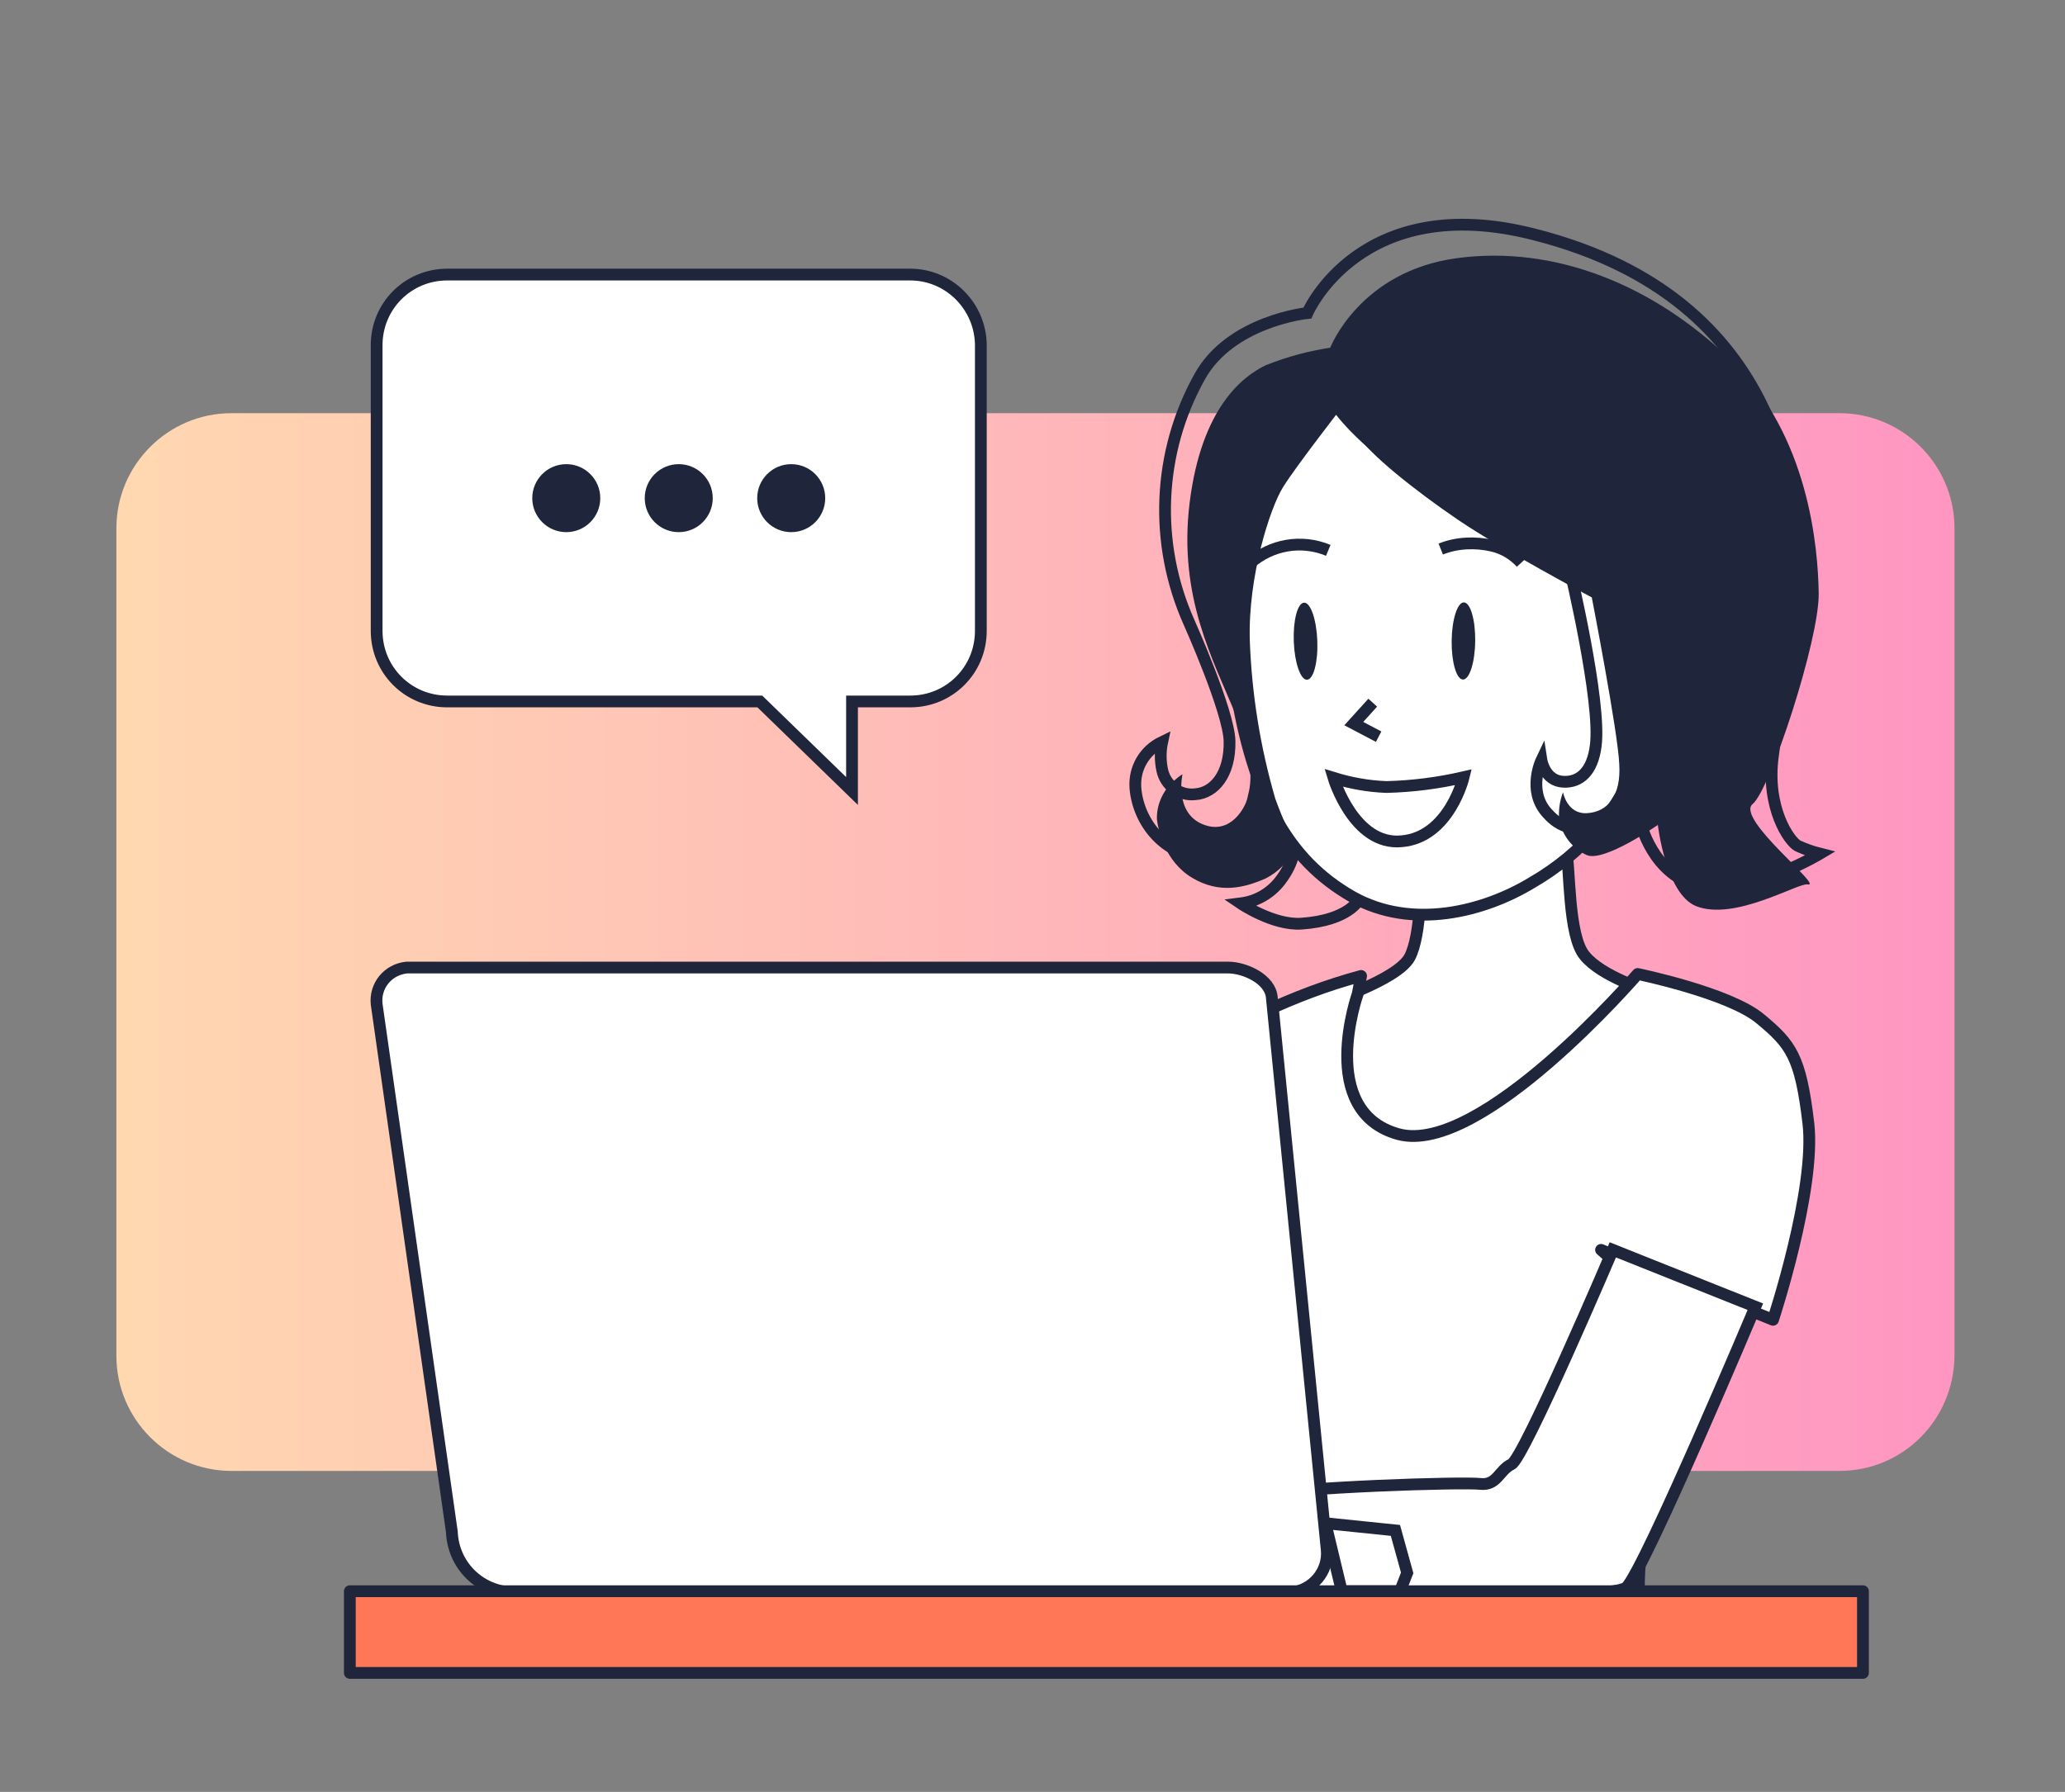 <?xml version="1.0" encoding="utf-8"?>
<!-- Generator: Adobe Illustrator 27.2.0, SVG Export Plug-In . SVG Version: 6.00 Build 0)  -->
<svg version="1.1" xmlns="http://www.w3.org/2000/svg" xmlns:xlink="http://www.w3.org/1999/xlink" x="0px" y="0px" width="315.8px"
	 height="274.1px" viewBox="0 0 315.8 274.1" style="enable-background:new 0 0 315.8 274.1;" xml:space="preserve">
<rect x="0" y="0" width="315.8" height="274.1" fill="#808080" stroke="none"/>
<style type="text/css">
	.st0{fill:#F2F3F5;}
	.st1{fill:#FFFFFF;}
	.st2{fill:none;stroke:#000000;stroke-width:1.267;}
	.st3{fill:#5E5E6A;}
	.st4{fill:none;stroke:#F2F3F5;stroke-width:1.267;stroke-linecap:round;}
	.st5{fill:none;stroke:#FFFFFF;stroke-width:3.783;stroke-miterlimit:10;}
	.st6{fill:#FFD385;}
	.st7{fill:none;stroke:#000000;stroke-width:1.267;stroke-linejoin:bevel;}
	.st8{fill:#FFCD69;}
	.st9{fill:#1F253A;}
	.st10{fill:#FFFFFF;stroke:#E5E7EA;stroke-width:1.267;stroke-miterlimit:10;}
	.st11{fill:#FFE1E3;}
	.st12{fill:#FFBBC0;}
	.st13{fill:#FF7680;}
	.st14{fill:#FFE6E1;}
	.st15{fill:#FFC7BB;}
	.st16{fill:#FF9882;}
	.st17{fill:#FFF5E2;}
	.st18{fill:#FFE9BC;}
	.st19{fill:url(#bg_00000096021429824252737140000013935479469803987599_);}
	.st20{fill:none;stroke:#000000;stroke-width:1.4;}
	.st21{fill:none;stroke:#F2F3F5;stroke-width:1.4;stroke-linecap:round;}
	.st22{fill:none;stroke:#FFFFFF;stroke-width:4.18;stroke-miterlimit:10;}
	.st23{fill:none;stroke:#000000;stroke-width:1.4;stroke-linecap:round;stroke-miterlimit:10;}
	.st24{fill:#9194FF;}
	.st25{fill:none;stroke:#FFFFFF;stroke-width:1.4;stroke-linecap:round;stroke-miterlimit:10;}
	.st26{fill:none;stroke:#FFFFFF;stroke-width:1.4;stroke-miterlimit:10;}
	.st27{fill:none;stroke:#000000;stroke-width:1.4;stroke-miterlimit:10;}
	.st28{fill:#FFFFFF;stroke:#000000;stroke-width:1.4;stroke-miterlimit:10;}
	.st29{fill:#FFFFFF;stroke:#000000;stroke-width:1.4;}
	.st30{fill:none;stroke:#000000;stroke-width:1.4;stroke-linejoin:round;}
	.st31{fill:#FFFFFF;stroke:#000000;stroke-width:1.4;stroke-linejoin:round;stroke-miterlimit:10;}
	.st32{stroke:#000000;stroke-width:1.4;stroke-miterlimit:10;}
	.st33{fill:none;stroke:#000000;stroke-width:1.4;stroke-linecap:round;stroke-linejoin:round;}
	.st34{fill:#FFFFFF;stroke:#000000;stroke-width:1.4;stroke-linejoin:round;}
	.st35{fill:none;stroke:#000000;stroke-width:1.4;stroke-linejoin:round;stroke-miterlimit:10;}
	.st36{fill:none;stroke:#000000;stroke-width:1.4;stroke-linecap:round;stroke-linejoin:round;stroke-miterlimit:10;}
	.st37{fill:none;stroke:#000000;stroke-width:1.4;stroke-linejoin:bevel;}
	.st38{fill:#FFFFFF;stroke:#E5E7EA;stroke-width:1.4;stroke-miterlimit:10;}
	.st39{fill:#FFFFFF;stroke:#000000;stroke-width:2;stroke-miterlimit:10;}
	.st40{fill:url(#SVGID_1_);}
	.st41{fill:url(#bg_00000133523609361243973190000014886620724679013270_);}
	.st42{fill:none;stroke:#000000;stroke-width:2;stroke-linecap:round;stroke-miterlimit:10;}
	.st43{fill:none;stroke:#FFFFFF;stroke-width:2;stroke-linecap:round;stroke-miterlimit:10;}
	.st44{fill:none;stroke:#FFFFFF;stroke-width:2;stroke-miterlimit:10;}
	.st45{fill:#EA4335;}
	.st46{fill:#FBBC05;}
	.st47{fill:#4285F4;}
	.st48{fill:#34A853;}
	.st49{fill:none;stroke:#D2D4D8;stroke-width:2;stroke-miterlimit:10;}
	.st50{fill:none;stroke:#D2D4D8;stroke-width:2;stroke-linecap:round;stroke-miterlimit:10;}
	.st51{fill:#FFF1DC;}
	.st52{fill:none;stroke:#1A0DAB;stroke-width:4;stroke-linecap:round;stroke-miterlimit:10;}
	.st53{fill:none;stroke:#9A9A9B;stroke-width:3;stroke-linecap:round;stroke-miterlimit:10;}
	.st54{fill:#FF7757;}
	.st55{fill:#D1D5E0;}
	.st56{fill:none;stroke:#000000;stroke-width:2;stroke-linejoin:round;stroke-miterlimit:10;}
	.st57{fill:#FF7680;stroke:#000000;stroke-width:2;stroke-linejoin:round;stroke-miterlimit:10;}
	.st58{fill:#FF7680;stroke:#000000;stroke-width:2;stroke-miterlimit:10;}
	.st59{fill:#526E89;}
	.st60{fill:#E4ECEF;}
	.st61{fill:#FFFFFF;stroke:#1F253A;stroke-width:1.679;stroke-miterlimit:10;}
	.st62{fill:none;stroke:#1F253A;stroke-width:1.679;stroke-linecap:round;stroke-miterlimit:10;}
	.st63{fill:none;stroke:#9DA7BA;stroke-width:1.807;stroke-linecap:round;stroke-miterlimit:10;}
	.st64{fill:#4B7CB2;stroke:#9DA7BA;stroke-width:1.265;stroke-linecap:round;stroke-miterlimit:10;}
	.st65{fill:none;stroke:#9DA7BA;stroke-width:1.265;stroke-linecap:round;stroke-miterlimit:10;}
	.st66{fill:none;stroke:#1F253A;stroke-width:1.807;stroke-miterlimit:10;}
	.st67{fill:#526E89;stroke:#1F253A;stroke-width:1.385;stroke-miterlimit:10;}
	.st68{fill:none;stroke:#4B7CB2;stroke-width:2.687;stroke-miterlimit:10;}
	.st69{fill:#4B7CB2;}
	.st70{fill:#FDFEFF;}
	.st71{fill:#C3D8E5;}
	.st72{fill:none;stroke:#1F253A;stroke-width:1.679;stroke-miterlimit:10;}
	.st73{fill:none;stroke:#1F253A;stroke-width:1.597;stroke-miterlimit:10;}
	.st74{fill:#F0F5F7;}
	.st75{fill:none;stroke:#1F253A;stroke-width:1.379;stroke-linecap:round;stroke-miterlimit:10;}
	.st76{fill:none;stroke:#9DA7BA;stroke-width:0.937;stroke-linecap:round;stroke-miterlimit:10;}
	.st77{fill:#4B7CB2;stroke:#1F253A;stroke-width:1.679;stroke-linecap:round;stroke-miterlimit:10;}
	.st78{fill:#FFFFFF;stroke:#1F253A;stroke-width:1.679;stroke-linejoin:round;stroke-miterlimit:10;}
	.st79{opacity:0.3;fill:none;stroke:#FF7757;stroke-width:2.971;stroke-linecap:round;stroke-miterlimit:10;}
	.st80{fill:none;stroke:#FF7757;stroke-width:2.971;stroke-linecap:round;stroke-miterlimit:10;}
	.st81{fill:none;stroke:#1F253A;stroke-width:1.679;stroke-linejoin:round;stroke-miterlimit:10;}
	.st82{fill:none;stroke:#9DA7BA;stroke-width:1.105;stroke-linecap:round;stroke-miterlimit:10;}
	.st83{fill:#9DA7BA;}
	.st84{fill:none;stroke:#9DA7BA;stroke-width:1.53;stroke-linecap:round;stroke-linejoin:round;stroke-miterlimit:10;}
	.st85{fill:#FF7757;stroke:#1F253A;stroke-width:1.679;stroke-linejoin:round;stroke-miterlimit:10;}
	.st86{fill:#FFFFFF;stroke:#1F253A;stroke-width:1.459;stroke-miterlimit:10;}
	.st87{fill:#FF7757;stroke:#1F253A;stroke-width:1.679;stroke-miterlimit:10;}
	.st88{fill:#B2C6D1;}
	.st89{fill:#526E89;stroke:#1F253A;stroke-width:1.679;stroke-miterlimit:10;}
	.st90{fill:#FFFFFF;stroke:#1F253A;stroke-width:1.312;stroke-miterlimit:10;}
	.st91{fill:none;stroke:#4B7CB2;stroke-width:2.099;stroke-miterlimit:10;}
	.st92{fill:#FFFFFF;stroke:#1F253A;stroke-width:1.813;stroke-miterlimit:10;}
	.st93{fill:none;stroke:#1F253A;stroke-width:1.813;stroke-linecap:round;stroke-miterlimit:10;}
	.st94{fill:none;stroke:#9DA7BA;stroke-width:1.09;stroke-linecap:round;stroke-miterlimit:10;}
	.st95{fill:none;stroke:#4B7CB2;stroke-width:1.56;stroke-miterlimit:10;}
	.st96{fill:#FFFFFF;stroke:#1F253A;stroke-width:1.56;stroke-miterlimit:10;}
	.st97{fill:none;stroke:#1F253A;stroke-width:1.56;stroke-linecap:round;stroke-miterlimit:10;}
	.st98{fill:none;stroke:#9DA7BA;stroke-width:1.56;stroke-linecap:round;stroke-miterlimit:10;}
	.st99{fill:none;stroke:#FFD385;stroke-width:1.56;stroke-miterlimit:10;}
	.st100{fill:none;stroke:#1F253A;stroke-width:1.56;stroke-miterlimit:10;}
	.st101{fill:none;stroke:#FFFFFF;stroke-width:1.56;stroke-miterlimit:10;}
	.st102{fill:#526E89;stroke:#1F253A;stroke-width:1.56;stroke-miterlimit:10;}
	.st103{fill:url(#bg_00000067919560328302095890000004569830064299768224_);}
	.st104{fill:none;stroke:#000000;stroke-width:1.558;stroke-linecap:round;stroke-miterlimit:10;}
	.st105{fill:none;stroke:#FFFFFF;stroke-width:1.558;stroke-linecap:round;stroke-miterlimit:10;}
	.st106{fill:none;stroke:#FFFFFF;stroke-width:1.558;stroke-miterlimit:10;}
	.st107{fill:none;stroke:#FFFFFF;stroke-width:1.537;stroke-linejoin:round;stroke-miterlimit:10;}
	.st108{fill:none;stroke:#FFFFFF;stroke-width:1.537;stroke-miterlimit:10;}
	.st109{fill:#DFE2E5;}
	.st110{fill:#F5F6F8;}
	.st111{fill:#E3E5E9;}
	.st112{fill:none;stroke:#445268;stroke-width:3.074;stroke-linecap:round;stroke-linejoin:round;stroke-miterlimit:10;}
	.st113{fill:none;stroke:#E3E5E9;stroke-width:1.537;stroke-linecap:round;stroke-linejoin:round;stroke-miterlimit:10;}
	.st114{fill:none;stroke:#FFFFFF;stroke-width:1.537;stroke-linecap:round;stroke-miterlimit:10;}
	.st115{fill:none;stroke:#445268;stroke-width:3.033;stroke-linecap:round;stroke-linejoin:round;stroke-miterlimit:10;}
	.st116{fill:none;stroke:#445268;stroke-width:1.537;stroke-linecap:round;stroke-linejoin:round;stroke-miterlimit:10;}
	.st117{fill:#445268;}
	.st118{fill:none;stroke:#000000;stroke-width:1.537;stroke-linejoin:round;stroke-miterlimit:10;}
	.st119{fill:#FFFFFF;stroke:#000000;stroke-width:1.537;stroke-miterlimit:10;}
	.st120{fill:#FFFFFF;stroke:#1F253A;stroke-width:1.537;stroke-miterlimit:10;}
	.st121{fill:#DDE9ED;}
	.st122{fill:#FFFFFF;stroke:#000000;stroke-width:1.557;stroke-linejoin:round;stroke-miterlimit:10;}
	.st123{fill:#425975;stroke:#000000;stroke-width:1.557;stroke-linejoin:round;stroke-miterlimit:10;}
	.st124{fill:none;stroke:#000000;stroke-width:1.557;stroke-linejoin:round;stroke-miterlimit:10;}
	.st125{fill:#E5C7AA;stroke:#000000;stroke-width:1.557;stroke-miterlimit:10;}
	.st126{stroke:#000000;stroke-width:1.557;stroke-miterlimit:10;}
	.st127{fill:#2D3D54;stroke:#000000;stroke-width:1.68;stroke-linejoin:round;stroke-miterlimit:10;}
	.st128{fill:#FFFFFF;stroke:#000000;stroke-width:1.68;stroke-linejoin:round;stroke-miterlimit:10;}
	.st129{fill:none;stroke:#000000;stroke-width:1.68;stroke-linejoin:round;stroke-miterlimit:10;}
	.st130{fill:#AF6A5A;stroke:#000000;stroke-width:1.68;stroke-miterlimit:10;}
	.st131{fill:#FFFFFF;stroke:#000000;stroke-width:1.68;stroke-miterlimit:10;}
	.st132{fill:#FFFFFF;stroke:#000000;stroke-width:1.534;stroke-miterlimit:10;}
	.st133{fill:#FF7757;stroke:#000000;stroke-width:1.68;stroke-miterlimit:10;}
	.st134{fill:none;stroke:#000000;stroke-width:1.654;stroke-miterlimit:10;}
	.st135{fill:none;stroke:#000000;stroke-width:1.68;stroke-miterlimit:10;}
	.st136{fill:#AF6A5A;stroke:#000000;stroke-width:1.614;stroke-miterlimit:10;}
	.st137{fill:#AF6A5A;stroke:#1F253A;stroke-width:1.614;stroke-miterlimit:10;}
	.st138{fill:#483A49;}
	.st139{fill:none;stroke:#000000;stroke-width:1.614;stroke-miterlimit:10;}
	.st140{fill:#1F253A;stroke:#1F253A;stroke-width:1.534;stroke-miterlimit:10;}
	.st141{fill:none;stroke:#000000;stroke-width:1.639;stroke-miterlimit:10;}
	.st142{fill:#FFFFFF;stroke:#000000;stroke-width:1.534;stroke-linejoin:round;stroke-miterlimit:10;}
	.st143{fill:none;stroke:#000000;stroke-width:2.69;stroke-linecap:round;stroke-miterlimit:10;}
	.st144{opacity:0.6;fill:#1F253A;stroke:#000000;stroke-width:1.534;stroke-miterlimit:10;enable-background:new    ;}
	.st145{fill:none;stroke:#1F253A;stroke-width:1.534;stroke-miterlimit:10;}
	.st146{opacity:0.6;fill:#483A49;enable-background:new    ;}
	.st147{stroke:#000000;stroke-width:1.534;stroke-miterlimit:10;}
	.st148{fill:#FFFFFF;stroke:#1F253A;stroke-width:6;stroke-miterlimit:10;}
	.st149{fill:none;stroke:#1F253A;stroke-width:6;stroke-miterlimit:10;}
	.st150{fill:#9194FF;stroke:#1F253A;stroke-width:6;stroke-miterlimit:10;}
	.st151{fill:url(#bg_00000124880593071899848190000001106646158084844174_);}
	.st152{fill:none;stroke:#FFFFFF;stroke-width:1.59;stroke-linejoin:round;stroke-miterlimit:10;}
	.st153{fill:#FFFFFF;stroke:#FFFFFF;stroke-width:1.59;stroke-linejoin:round;stroke-miterlimit:10;}
	.st154{fill:none;stroke:#FFFFFF;stroke-width:1.59;stroke-miterlimit:10;}
	.st155{opacity:0.85;}
	.st156{fill:#7961F5;}
	.st157{fill:none;stroke:#445268;stroke-width:3.179;stroke-linecap:round;stroke-linejoin:round;stroke-miterlimit:10;}
	.st158{fill:none;stroke:#E3E5E9;stroke-width:1.59;stroke-linecap:round;stroke-linejoin:round;stroke-miterlimit:10;}
	.st159{fill:none;stroke:#FFFFFF;stroke-width:1.59;stroke-linecap:round;stroke-miterlimit:10;}
	.st160{fill:none;stroke:#445268;stroke-width:3.137;stroke-linecap:round;stroke-linejoin:round;stroke-miterlimit:10;}
	.st161{fill:none;stroke:#445268;stroke-width:1.59;stroke-linecap:round;stroke-linejoin:round;stroke-miterlimit:10;}
	.st162{fill:#E4ECEF;stroke:#000000;stroke-miterlimit:10;}
	.st163{fill:#FFFFFF;stroke:#000000;stroke-miterlimit:10;}
	.st164{fill:none;stroke:#000000;stroke-width:1.59;stroke-linejoin:round;stroke-miterlimit:10;}
	.st165{fill:#FFFFFF;stroke:#000000;stroke-width:1.59;stroke-linejoin:round;stroke-miterlimit:10;}
	.st166{fill:#425975;stroke:#000000;stroke-miterlimit:10;}
	.st167{fill:#FFFFFF;stroke:#000000;stroke-width:1.59;stroke-miterlimit:10;}
	.st168{fill:none;stroke:#000000;stroke-width:1.59;stroke-miterlimit:10;}
	.st169{fill:#1F253A;stroke:#000000;stroke-miterlimit:10;}
	.st170{fill:#AF6A5A;stroke:#000000;stroke-width:1.59;stroke-miterlimit:10;}
	.st171{stroke:#000000;stroke-miterlimit:10;}
	.st172{fill:#F3FAFF;stroke:#000000;stroke-width:1.59;stroke-linejoin:round;stroke-miterlimit:10;}
	.st173{fill:#F3FAFF;stroke:#000000;stroke-width:1.59;stroke-miterlimit:10;}
	.st174{fill:#FFFFFF;stroke:#1F253A;stroke-width:1.59;stroke-miterlimit:10;}
	.st175{fill:#FFCD69;stroke:#1F253A;stroke-width:1.59;stroke-miterlimit:10;}
	.st176{fill:#3D40FF;}
	.st177{fill:none;stroke:#1F253A;stroke-width:1.59;stroke-miterlimit:10;}
	.st178{fill:#EBECFF;}
	.st179{fill:url(#SVGID_00000002382618208676274640000014431768024736941745_);}
	.st180{fill:url(#SVGID_00000034778872971413520100000009168197172867204767_);}
	.st181{fill:url(#SVGID_00000047058166074072619180000006630353197279300015_);}
	.st182{fill:#7F544E;}
	.st183{fill:#FFFFFF;stroke:#1F253A;stroke-width:1.8;stroke-miterlimit:10;}
	.st184{fill:#1F253A;stroke:#1F253A;stroke-width:1.8;stroke-linejoin:round;stroke-miterlimit:10;}
	.st185{fill:none;stroke:#1F253A;stroke-width:1.8;stroke-miterlimit:10;}
	.st186{fill:#FFFFFF;stroke:#1F253A;stroke-width:1.8;stroke-linejoin:round;}
	.st187{fill:#FF7757;stroke:#1F253A;stroke-width:1.8;stroke-linejoin:round;}
	.st188{fill:#FFFFFF;stroke:#1F253A;stroke-width:1.8;stroke-linejoin:round;stroke-miterlimit:10;}
	.st189{fill:none;stroke:#1F253A;stroke-width:1.8;stroke-linejoin:round;stroke-miterlimit:10;}
	.st190{fill:#1F253A;stroke:#1F253A;stroke-width:1.8;stroke-linejoin:round;}
</style>
<g id="creation-site-manager">
</g>
<g id="Calque_2">
	<linearGradient id="SVGID_1_" gradientUnits="userSpaceOnUse" x1="17.806" y1="144.138" x2="298.839" y2="144.138">
		<stop  offset="0" style="stop-color:#FFD8B0"/>
		<stop  offset="1" style="stop-color:#FF96C2"/>
	</linearGradient>
	<path class="st40" d="M281.3,225H35.4c-9.7,0-17.6-7.9-17.6-17.6V80.8c0-9.7,7.9-17.6,17.6-17.6h245.9c9.7,0,17.6,7.9,17.6,17.6
		v126.6C298.8,217.2,291,225,281.3,225z"/>
	<g id="Groupe_40_00000075868568162758677930000005881857909223501204_" transform="translate(95.848 92.485)">
		<path id="Tracé_86_00000129181901549643433660000009368064269645448115_" class="st186" d="M121.4,41.5c0,0,0.2,9-1.7,12.5
			c-2,3.5-12.8,6.9-12.8,6.9s-3.5,21.9,5.1,25s28.7-1,35.7-10.7S156,59,156,59s-6.9-2.1-9.5-5.3c-2.6-3.1-2.2-13.6-2.9-16.8
			c-0.7-3.3-5.4-7.9-13.1-6C122.7,32.7,121.4,41.5,121.4,41.5z"/>
		<path class="st186" d="M94,161.1c2-7.7,3.6-14.2,3.6-14.5c0.1-0.7,7.9-39.2,9.4-47.6c1.5-8.4,4.9-29.1-5.9-25.4
			c-10.9,3.7-14.3,15.6-14.3,15.6s-4.4,24.1-5.4,30.7c-1,6.7-1.8,13.5-3.2,19.1c-1.1,4.3-1.9,13.2-2.8,22.2H94z"/>
		<path class="st186" d="M88.2,103.9c-1.3,12.9,5.8,17.4,6.2,21.9c1.1,13.5-1.5,24-2.2,29.4c-0.2,1.4-0.8,3.6-1.7,5.9h67.4
			c-1.5-3.3-3.3-7.8-3.1-11.9c0.2-6.5,1.1-5.3,4-14c1.9-5.5,4.3-10.9,7.2-16.1l-8.9-13.2l-8.1-7.2l5.9,2.4l10,4.1l10.4,4.2
			c0,0,6.6-20,5.4-30.1c-1.2-10.1-2.6-12-7.3-15.9c-4.7-4-18.8-6.9-18.8-6.9s-24,27.9-36.6,24.5c-12.6-3.5-6.2-21.5-6.2-21.5
			l0.5-2.7c-5.2,1.4-10.2,3.3-15.1,5.6c-7.2,3.5-8.4,9.3-9.6,14.5c-1.2,5.2-3.2,13.1-3.2,13.1l6.4,5.2
			C89.5,98.1,88.4,101.5,88.2,103.9z M92,78.7l1.9,8.2c0,0,0.7,0.2,0.1,1.1c-0.2,0.4-2.7,6-3.1,6.7l2.9-7.1L92,78.7z"/>
		<g id="Groupe_39_00000103962028085783536630000003765675114690209962_" transform="translate(189.286)">
			<g id="Groupe_38_00000160902217379769686930000000533501440947544721_">
				<g id="Groupe_37_00000121997009033187566590000000676277545129990320_">
					<g id="Groupe_36_00000103244919331191191580000009789554560959376294_">
						<path id="Tracé_88_00000099636745301894788240000009689254397373431684_" class="st183" d="M-83.3-34.5c0,0-5.8,7.3-7.4,9.9
							c-1.7,1.8-8.5,14.8-5.9,34.4c2.6,19.2,8.3,29.2,18.3,34.9c9.1,5.1,20.1,2.3,27.5-2.2c3.8-2.2,7.2-5,10-8.3
							c4.1-4.9,6.9-10.8,8.2-17.1c1.8-10,8.3-27.8,0.5-42.7s-19.1-21-32.7-18.9S-83.3-34.5-83.3-34.5z"/>
						
							<ellipse id="Ellipse_22_00000008128388686326001610000016434288224421052544_" transform="matrix(0.999 -3.854477e-02 3.854477e-02 0.999 -0.278 -3.293)" class="st9" cx="-85.5" cy="5.6" rx="1.8" ry="5.9"/>
						
							<ellipse id="Ellipse_23_00000031889585799959079160000014932433490954630280_" transform="matrix(1.165852e-02 -1 1 1.165852e-02 -66.217 -55.803)" class="st9" cx="-61.3" cy="5.6" rx="5.9" ry="1.8"/>
						<path id="Tracé_89_00000141421520941044755480000004304606993573411202_" class="st185" d="M-81.2,26.5
							c2.6,0.8,5.3,1.3,8.1,1.4c4-0.1,7.9-0.6,11.8-1.5c0,0-2.2,9.2-9.5,9.8C-78.1,36.9-81.2,26.5-81.2,26.5z"/>
						<path id="Tracé_90_00000151515667739953668450000005223768802258386845_" class="st185" d="M-64.8-8.5c2.5-1,5.3-1.1,7.9-0.5
							c1.7,0.4,3.2,1.3,4.4,2.6"/>
						<path id="Tracé_91_00000119109756499232638210000013834351182782166429_" class="st185" d="M-82-8.3c-4.1-1.7-8.7-0.9-12,2"
							/>
						<path id="Tracé_92_00000140001156067011841010000007021508048708133278_" class="st9" d="M-81.7-39.3c0,0,4.5-11.7,19.4-13.7
							c15-2,30,4.1,41.9,15.6S-7.1-8.7-7-1.7s-7.4,30-10.1,32.2s11,12.8,8.4,12.3c-1.4-0.3-11.2,5.7-17.1,3.3
							c-4.6-1.9-5.8-12.4-5.8-12.4s-8.3,5.8-10.9,4.6c-2.2-1-3.8-3.1-4.2-5.5c-0.1-1.4,0.1-2.8,0.6-4.1c0,0,0.6,3.4,3.7,3.2
							s5.2-2.6,4.9-7.5c-0.2-4.9-4.2-25.5-4.2-25.5s-13.9-7.4-20.5-11.9s-13.5-10-15.4-13c-0.9-1.3-1.7-2.7-2.3-4.2c0,0-7,9-9,12.2
							c-2,3.2-5.4,13.7-5.1,23.5c0.3,8.2,1.6,16.3,3.9,24.2c1.2,3.3,3.1,7.5,3.1,7.5c-1,2-2.6,3.7-4.6,4.7c-3.2,1.4-7,2.4-11.2-0.1
							c-4.2-2.5-5.2-7.3-5.4-8.9c-0.1-2.1,0.8-4.2,2.3-5.7c1.6-1.4,1.6-1.2,1.6-1.2s-1.3,5.8,3.1,7.6c4.4,1.8,6.6-2.9,6.8-3.9
							c0.2-1.1,1.7-4.3-1.7-12.7c-3.4-8.4-8.9-18.1-7.1-32.6s8.1-19.3,11.6-21C-88.1-38-84.9-38.8-81.7-39.3z"/>
						<path id="Tracé_93_00000027572922830413903620000012302299303644728967_" class="st185" d="M-90,32.5
							c-2.2,3.8-6.2,6.1-10.6,6.1c-6.2,0.1-10.5-5.2-10.9-10.6c-0.2-3,1.4-5.7,4.1-7c-0.3,1.4-0.3,2.9,0,4.3c0.5,2.4,2.7,4,5.1,3.7
							c2.8-0.2,5.3-3,5.2-8.1c-0.1-4.6-6.2-18.2-6.2-18.2c-5.4-12.1-4.8-26,1.6-37.5c4.7-8.6,16.5-9.8,16.5-9.8s8.1-18.9,34.8-12
							C-11.2-46.6-10.9-14.5-10-6.6c0,0-2.9,21.7-4,29.7s2.5,13.1,3.8,13.8c1.1,0.5,2.2,0.9,3.4,1.2c0,0-9.2,5.5-16.4,5.2
							c-8.6-0.3-10.9-9.5-10.9-9.5l6.5-25.5c-1.8,15.5-5.5,23.1-11.9,25.3c-5.3,1.8-7.7-0.2-9.1-1.8c-3-3.4-0.8-8-0.8-8
							s0.5,3.2,3.4,3.3c2.4,0.1,4.4-1.5,4.9-5.5c0.9-6.7-4-27.2-4-27.2s-15.6-8.3-25.4-15.3c-6.4-4.5-9.6-8.4-11.2-10.9"/>
						<path id="Tracé_98_00000031182921209521182900000007969774710438555304_" class="st185" d="M-87.2,36.9c0,0,0.2,2.3-2.2,5.4
							c-1.5,1.9-3.6,3.1-6,3.4c0,0,5,3.4,9.3,3.1c7.3-0.5,8.8-3.7,8.8-3.7"/>
						<path id="Tracé_99_00000088840030812634165580000006301985725034760355_" class="st185" d="M-75.2,15l-2.9,3.2l3.8,2"/>
					</g>
				</g>
			</g>
		</g>
		<path id="Tracé_101_00000128463381813032247800000004905773579970835586_" class="st183" d="M150.8,98.7c0,0-13.6,31.9-15.5,32.8
			c-1.9,0.9-2.2,3.3-4.8,3c-2.6-0.3-27.1,0.4-36.6,2c-6.9,1.1-13.9,1.8-20.9,2.1l1,11.6c0,0,76,3.1,78.9,0.1
			c2.9-3,19.7-42.9,19.7-42.9L150.8,98.7z"/>
	</g>
	<g id="ordi_00000069377786117367101660000002265723064212629412_">
		<path id="Tracé_100_00000086672045653663999900000006947892769238931362_" class="st183" d="M62.5,148h125.3
			c2.6,0,6.5,1.8,6.7,4.6l8.4,84.5c0.3,3.3-2.2,6.2-5.5,6.5c-0.1,0-0.3,0-0.4,0H78.4c-5.1-0.2-9.1-4.2-9.3-9.3l-11.5-80.7
			c-0.3-2.8,1.7-5.3,4.6-5.6C62.3,148,62.4,148,62.5,148z"/>
		<path id="Tracé_102_00000027576119814934262740000008981354883955313060_" class="st183" d="M202.7,233l10.7,1.1l1.8,6.5
			l-1.1,2.8h-8.9L202.7,233z"/>
	</g>
	<rect x="53.5" y="243.4" class="st187" width="231.4" height="12.5"/>
	<path class="st183" d="M139.2,42H68.4c-6,0-10.8,4.8-10.8,10.8v43.7c0,6,4.8,10.8,10.8,10.8h47.8l14.1,13.7v-13.7h8.9
		c6,0,10.8-4.8,10.8-10.8V52.7C149.9,46.8,145.1,42,139.2,42z"/>
	<g>
		<circle class="st9" cx="86.6" cy="76.2" r="5.2"/>
		<circle class="st9" cx="103.8" cy="76.2" r="5.2"/>
		<circle class="st9" cx="121" cy="76.2" r="5.2"/>
	</g>
</g>
</svg>
